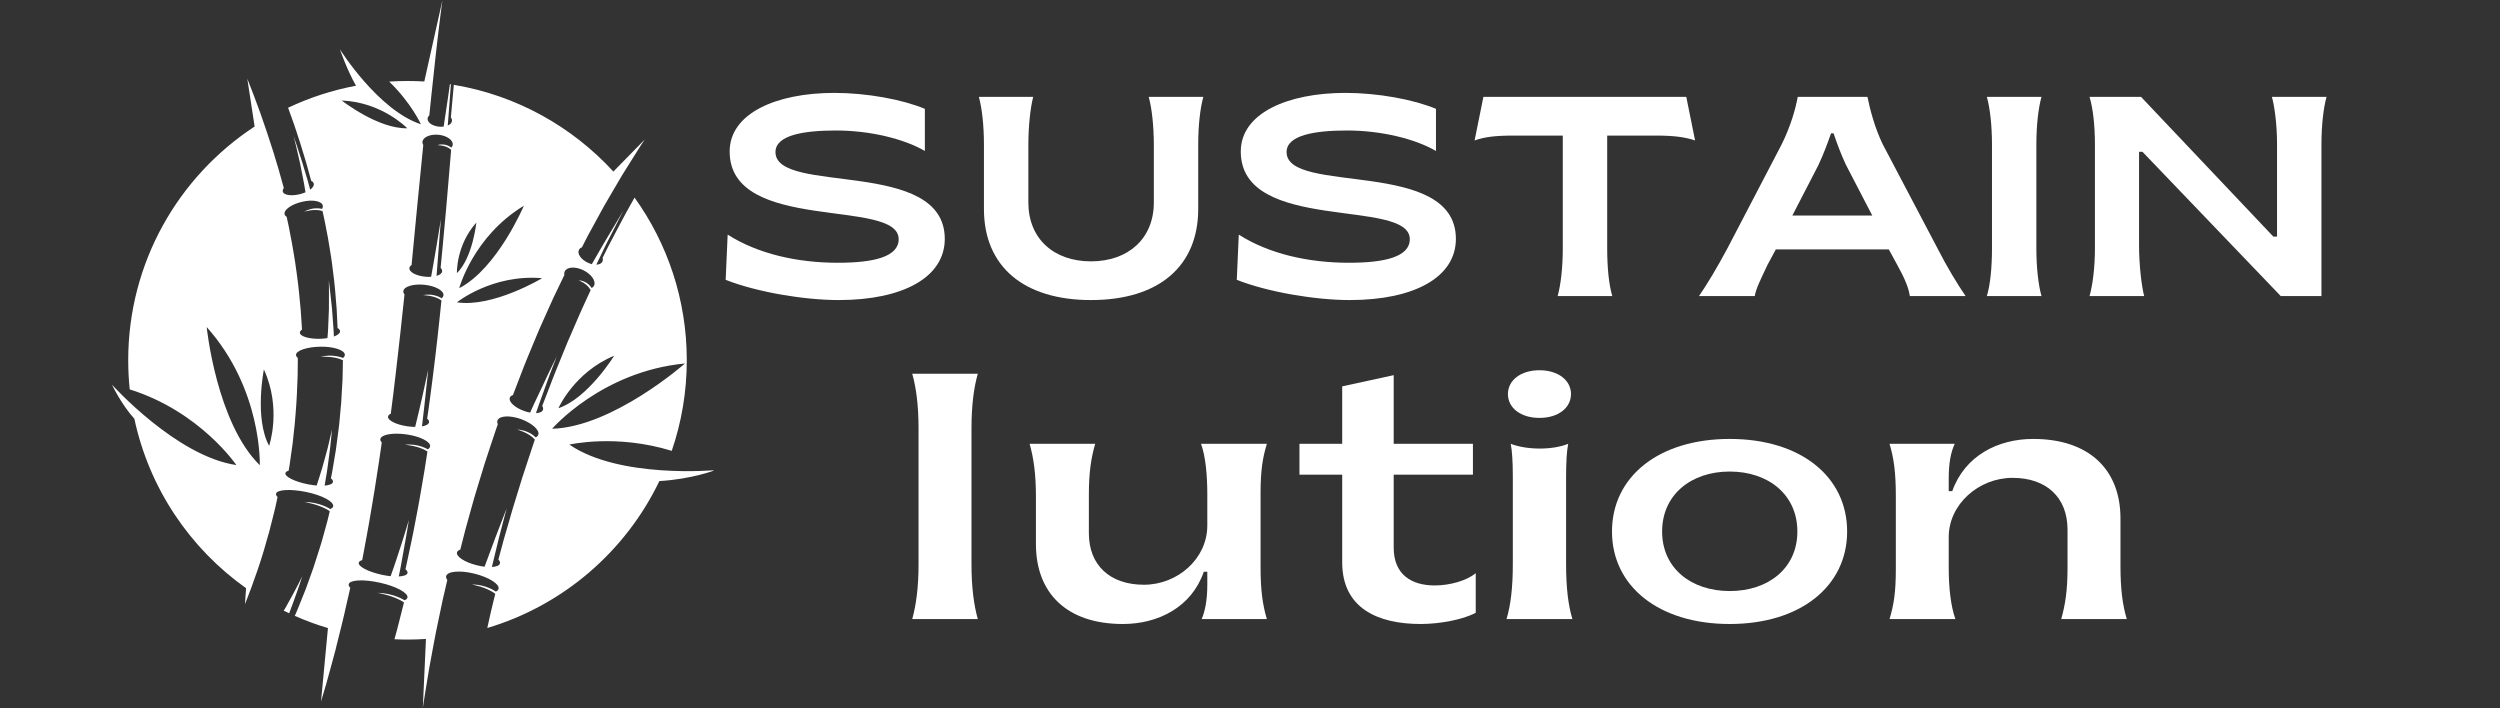 <svg xmlns="http://www.w3.org/2000/svg" xmlns:xlink="http://www.w3.org/1999/xlink" width="353" viewBox="0 0 264.75 75" height="100" preserveAspectRatio="xMidYMid meet"><rect x="0" y="0" width="264.75" height="75" fill="#333333" stroke="none"/><defs><g></g><clipPath id="94121d4d13"><path d="M 11.859 0.035 L 75.551 0.035 L 75.551 74.965 L 11.859 74.965 Z M 11.859 0.035 " clip-rule="nonzero"></path></clipPath></defs><path fill="#ffffff" d="M 32.004 61.031 C 32.004 61.031 31.832 61.379 31.574 61.898 C 31.312 62.418 30.93 63.098 30.559 63.777 C 30.465 63.945 30.371 64.113 30.281 64.281 C 30.203 64.414 30.125 64.547 30.047 64.672 C 30.238 64.766 30.43 64.859 30.621 64.949 C 30.754 64.609 30.895 64.246 31.023 63.875 C 31.273 63.168 31.543 62.461 31.715 61.926 C 31.891 61.387 32.004 61.031 32.004 61.031 " fill-opacity="1" fill-rule="nonzero"></path><g clip-path="url(#94121d4d13)"><path fill="#ffffff" d="M 72.539 38.492 C 72.539 38.492 64.895 45.223 58.469 45.406 C 58.469 45.406 63.715 39.328 72.539 38.492 Z M 57.5 43.398 C 57.43 43.617 57.152 43.734 56.762 43.75 C 56.762 43.75 56.793 43.652 56.848 43.488 C 56.906 43.32 56.98 43.082 57.086 42.801 C 57.289 42.234 57.562 41.48 57.836 40.727 C 57.969 40.352 58.105 39.973 58.234 39.621 C 58.363 39.27 58.496 38.945 58.605 38.664 C 58.824 38.102 58.969 37.73 58.969 37.73 C 58.969 37.73 58.785 38.098 58.516 38.652 C 58.379 38.93 58.215 39.254 58.051 39.602 C 57.887 39.953 57.711 40.328 57.539 40.699 C 57.184 41.445 56.828 42.191 56.566 42.754 C 56.309 43.316 56.141 43.695 56.141 43.695 C 55.93 43.656 55.703 43.594 55.477 43.512 C 54.492 43.156 53.828 42.527 53.996 42.105 C 54.043 41.98 54.16 41.887 54.328 41.832 C 54.336 41.805 54.344 41.773 54.355 41.746 C 54.355 41.746 54.66 40.945 55.125 39.742 C 55.57 38.535 56.242 36.953 56.902 35.367 C 57.062 34.969 57.242 34.578 57.414 34.191 C 57.586 33.805 57.758 33.426 57.922 33.055 C 58.086 32.688 58.246 32.336 58.398 31.996 C 58.473 31.828 58.547 31.664 58.617 31.508 C 58.695 31.352 58.766 31.199 58.836 31.055 C 59.395 29.895 59.77 29.117 59.77 29.117 C 59.738 28.977 59.754 28.844 59.816 28.727 C 60.059 28.25 60.941 28.207 61.781 28.617 C 62.199 28.824 62.531 29.105 62.738 29.395 C 62.945 29.684 63.027 29.984 62.922 30.223 C 62.871 30.34 62.781 30.434 62.656 30.5 C 62.656 30.5 62.547 30.305 62.32 30.109 C 62.094 29.91 61.75 29.711 61.27 29.688 C 61.27 29.688 61.496 29.766 61.77 29.934 C 62.047 30.102 62.363 30.363 62.551 30.723 C 62.551 30.723 62.207 31.473 61.688 32.598 C 61.43 33.156 61.152 33.824 60.84 34.535 C 60.688 34.887 60.527 35.254 60.367 35.629 C 60.285 35.812 60.203 36 60.121 36.191 C 60.043 36.379 59.965 36.57 59.887 36.762 C 59.266 38.293 58.629 39.812 58.199 40.977 C 57.754 42.133 57.457 42.902 57.457 42.902 C 57.449 42.93 57.434 42.953 57.422 42.98 C 57.508 43.129 57.543 43.273 57.5 43.398 Z M 57.008 46.031 C 56.969 46.152 56.871 46.25 56.723 46.316 C 56.723 46.316 56.543 46.121 56.207 45.918 C 55.875 45.719 55.387 45.512 54.77 45.496 C 54.77 45.496 55.078 45.574 55.465 45.746 C 55.855 45.914 56.32 46.18 56.641 46.551 C 56.641 46.551 56.57 46.742 56.461 47.086 C 56.348 47.43 56.188 47.918 55.992 48.504 C 55.801 49.094 55.566 49.773 55.332 50.508 C 55.105 51.246 54.863 52.035 54.617 52.82 C 54.5 53.215 54.367 53.605 54.258 53.996 C 54.148 54.387 54.035 54.77 53.93 55.141 C 53.715 55.883 53.512 56.578 53.34 57.168 C 53.02 58.363 52.805 59.16 52.805 59.16 C 52.797 59.188 52.785 59.215 52.773 59.242 C 52.91 59.391 52.977 59.535 52.945 59.664 C 52.895 59.887 52.57 60.016 52.09 60.043 C 52.09 60.043 52.469 58.488 52.844 56.93 C 53.25 55.383 53.656 53.832 53.656 53.832 C 53.656 53.832 53.062 55.375 52.469 56.914 C 51.895 58.465 51.316 60.016 51.316 60.016 C 51.051 59.984 50.762 59.93 50.469 59.855 C 49.195 59.535 48.27 58.926 48.398 58.492 C 48.434 58.363 48.562 58.262 48.758 58.195 C 48.758 58.168 48.762 58.141 48.77 58.109 C 48.77 58.109 48.984 57.277 49.301 56.027 C 49.477 55.406 49.676 54.68 49.891 53.902 C 50 53.516 50.113 53.113 50.227 52.703 C 50.344 52.297 50.473 51.887 50.598 51.477 C 50.848 50.652 51.102 49.828 51.336 49.059 C 51.582 48.289 51.824 47.578 52.027 46.965 C 52.23 46.352 52.402 45.84 52.523 45.484 C 52.582 45.305 52.633 45.168 52.668 45.07 C 52.703 44.977 52.719 44.926 52.719 44.926 C 52.652 44.777 52.637 44.641 52.688 44.516 C 52.883 44.02 53.996 43.961 55.168 44.379 C 56.336 44.801 57.164 45.539 57.008 46.031 Z M 47.797 15.633 C 47.797 15.633 47.641 15.5 47.379 15.398 C 47.117 15.301 46.75 15.234 46.32 15.371 C 46.32 15.371 46.547 15.367 46.84 15.426 C 47.137 15.484 47.496 15.605 47.777 15.867 C 47.777 15.867 47.512 18.969 47.25 22.07 C 46.977 25.176 46.668 28.281 46.668 28.281 C 46.664 28.309 46.66 28.336 46.656 28.359 C 46.77 28.477 46.832 28.602 46.824 28.727 C 46.809 28.941 46.586 29.113 46.23 29.219 L 46.691 23.199 C 46.691 23.199 46.453 24.73 46.191 26.258 C 46.059 27.023 45.926 27.785 45.828 28.359 C 45.727 28.934 45.656 29.312 45.656 29.312 C 45.457 29.328 45.238 29.324 45.016 29.301 C 44.043 29.203 43.301 28.793 43.355 28.383 C 43.371 28.258 43.453 28.148 43.59 28.059 C 43.59 28.035 43.59 28.008 43.594 27.977 C 43.594 27.977 43.898 24.824 44.199 21.672 C 44.512 18.516 44.824 15.359 44.824 15.359 C 44.754 15.246 44.723 15.125 44.738 15.004 C 44.805 14.52 45.559 14.191 46.426 14.27 C 47.289 14.352 47.973 14.812 47.945 15.301 C 47.938 15.422 47.887 15.535 47.797 15.633 Z M 46.965 31.254 C 46.957 31.379 46.887 31.488 46.77 31.586 C 46.77 31.586 46.562 31.441 46.215 31.332 C 45.867 31.219 45.383 31.137 44.816 31.258 C 44.816 31.258 45.113 31.262 45.504 31.332 C 45.895 31.406 46.375 31.547 46.75 31.816 C 46.75 31.816 46.672 32.594 46.547 33.762 C 46.484 34.344 46.41 35.023 46.332 35.75 C 46.246 36.48 46.156 37.258 46.066 38.035 C 45.887 39.586 45.672 41.141 45.523 42.305 C 45.449 42.887 45.375 43.371 45.328 43.711 C 45.277 44.051 45.25 44.242 45.25 44.242 C 45.246 44.273 45.238 44.297 45.23 44.324 C 45.375 44.449 45.449 44.578 45.438 44.703 C 45.414 44.922 45.125 45.078 44.688 45.156 C 44.688 45.156 44.73 44.781 44.797 44.215 C 44.859 43.652 44.957 42.898 45.031 42.145 C 45.191 40.641 45.348 39.137 45.348 39.137 C 45.348 39.137 45.27 39.516 45.145 40.086 C 45.02 40.66 44.852 41.418 44.684 42.18 C 44.52 42.938 44.328 43.695 44.195 44.266 C 44.055 44.832 43.965 45.211 43.965 45.211 C 43.715 45.207 43.445 45.188 43.164 45.148 C 41.953 44.98 41.027 44.512 41.094 44.109 C 41.113 43.984 41.223 43.883 41.395 43.801 C 41.395 43.777 41.395 43.75 41.398 43.723 C 41.398 43.723 41.422 43.527 41.465 43.184 C 41.508 42.844 41.574 42.355 41.645 41.766 C 41.781 40.594 41.98 39.027 42.148 37.461 C 42.238 36.676 42.328 35.891 42.41 35.156 C 42.488 34.418 42.562 33.734 42.625 33.145 C 42.754 31.965 42.836 31.18 42.836 31.18 C 42.742 31.062 42.695 30.941 42.715 30.82 C 42.781 30.34 43.773 30.043 44.926 30.156 C 46.082 30.273 46.996 30.766 46.965 31.254 Z M 45.551 47.262 C 45.539 47.387 45.449 47.492 45.301 47.582 C 45.301 47.582 45.047 47.422 44.617 47.281 C 44.191 47.141 43.59 47.023 42.883 47.094 C 42.883 47.094 43.254 47.125 43.734 47.227 C 44.219 47.328 44.812 47.508 45.266 47.812 C 45.266 47.812 45.145 48.59 44.965 49.754 C 44.867 50.336 44.75 51.016 44.625 51.742 C 44.5 52.469 44.371 53.246 44.219 54.02 C 44.07 54.793 43.922 55.566 43.785 56.289 C 43.645 57.016 43.492 57.688 43.371 58.27 C 43.25 58.844 43.145 59.328 43.074 59.664 C 43.004 60 42.957 60.195 42.957 60.195 C 42.953 60.223 42.941 60.246 42.934 60.273 C 43.098 60.414 43.18 60.555 43.156 60.676 C 43.113 60.895 42.762 61.02 42.23 61.047 C 42.23 61.047 42.305 60.676 42.418 60.113 C 42.52 59.555 42.652 58.805 42.789 58.055 C 42.922 57.305 43.062 56.559 43.148 55.996 C 43.238 55.434 43.301 55.059 43.301 55.059 C 43.301 55.059 43.188 55.434 43.02 55.996 C 42.859 56.559 42.609 57.305 42.371 58.051 C 42.125 58.797 41.891 59.539 41.695 60.094 C 41.496 60.648 41.367 61.02 41.367 61.02 C 41.066 60.988 40.746 60.938 40.414 60.863 C 38.977 60.551 37.895 59.977 37.992 59.582 C 38.023 59.465 38.156 59.375 38.363 59.312 C 38.363 59.285 38.367 59.262 38.371 59.234 C 38.371 59.234 38.41 59.043 38.473 58.703 C 38.535 58.367 38.621 57.887 38.73 57.309 C 38.832 56.73 38.969 56.059 39.09 55.336 C 39.211 54.609 39.344 53.836 39.473 53.066 C 39.613 52.293 39.723 51.516 39.84 50.789 C 39.953 50.062 40.059 49.383 40.148 48.805 C 40.316 47.637 40.43 46.859 40.43 46.859 C 40.312 46.734 40.258 46.613 40.281 46.492 C 40.371 46.016 41.609 45.797 43.047 46.004 C 44.484 46.207 45.605 46.773 45.551 47.262 Z M 36.191 10.645 C 40.449 10.809 43.129 13.582 43.129 13.582 C 40.043 13.668 36.191 10.645 36.191 10.645 Z M 36.32 37.91 C 36.32 37.91 36.055 37.793 35.625 37.719 C 35.195 37.645 34.602 37.613 33.93 37.785 C 33.93 37.785 34.289 37.758 34.77 37.793 C 35.246 37.82 35.84 37.91 36.316 38.148 C 36.316 38.148 36.301 38.93 36.277 40.102 C 36.246 40.688 36.207 41.367 36.164 42.102 C 36.152 42.281 36.148 42.469 36.133 42.656 C 36.113 42.844 36.098 43.035 36.078 43.227 C 36.043 43.609 36.008 44 35.973 44.387 C 35.91 45.164 35.789 45.938 35.699 46.664 C 35.652 47.027 35.609 47.379 35.559 47.711 C 35.504 48.043 35.449 48.355 35.402 48.645 C 35.305 49.223 35.223 49.703 35.168 50.039 C 35.098 50.371 35.062 50.562 35.062 50.562 C 35.055 50.59 35.047 50.617 35.035 50.645 C 35.199 50.777 35.281 50.914 35.262 51.035 C 35.227 51.25 34.891 51.387 34.375 51.426 C 34.375 51.426 34.438 51.059 34.531 50.504 C 34.555 50.363 34.582 50.215 34.609 50.055 C 34.633 49.895 34.656 49.727 34.68 49.555 C 34.727 49.203 34.777 48.832 34.828 48.461 C 34.875 48.09 34.934 47.719 34.969 47.371 C 35.004 47.02 35.039 46.695 35.066 46.414 C 35.121 45.855 35.16 45.484 35.16 45.484 C 35.16 45.484 35.074 45.859 34.941 46.426 C 34.875 46.703 34.801 47.031 34.719 47.383 C 34.629 47.734 34.523 48.105 34.422 48.477 C 34.215 49.219 34.016 49.957 33.828 50.504 C 33.652 51.051 33.535 51.418 33.535 51.418 C 33.242 51.391 32.93 51.348 32.605 51.285 C 31.207 51.008 30.141 50.477 30.227 50.102 C 30.25 49.988 30.375 49.898 30.578 49.836 C 30.578 49.809 30.578 49.785 30.582 49.758 C 30.582 49.758 30.613 49.574 30.668 49.254 C 30.715 48.934 30.777 48.473 30.855 47.918 C 30.895 47.641 30.938 47.34 30.984 47.023 C 31.02 46.707 31.055 46.371 31.09 46.023 C 31.164 45.328 31.258 44.59 31.301 43.848 C 31.43 42.363 31.48 40.879 31.52 39.762 C 31.531 38.648 31.539 37.902 31.539 37.902 C 31.41 37.805 31.344 37.695 31.348 37.578 C 31.359 37.125 32.508 36.738 33.918 36.715 C 35.324 36.688 36.492 37.07 36.52 37.566 C 36.523 37.688 36.453 37.805 36.32 37.91 Z M 30.609 21.949 C 30.941 21.715 31.414 21.504 31.965 21.375 C 33.062 21.109 34.055 21.277 34.18 21.754 C 34.211 21.871 34.18 21.996 34.102 22.121 C 34.102 22.121 33.867 22.055 33.512 22.059 C 33.16 22.059 32.688 22.137 32.203 22.422 C 32.203 22.422 32.477 22.332 32.859 22.277 C 33.242 22.227 33.727 22.207 34.152 22.348 C 34.152 22.348 34.195 22.539 34.27 22.871 C 34.352 23.199 34.438 23.676 34.547 24.246 C 34.602 24.531 34.664 24.844 34.727 25.168 C 34.789 25.496 34.84 25.844 34.898 26.203 C 34.957 26.562 35.016 26.934 35.078 27.312 C 35.141 27.688 35.18 28.074 35.23 28.461 C 35.445 30 35.562 31.551 35.652 32.711 C 35.711 33.875 35.746 34.652 35.746 34.652 C 35.75 34.68 35.746 34.707 35.746 34.734 C 35.902 34.828 36.004 34.941 36.012 35.066 C 36.02 35.285 35.77 35.488 35.359 35.637 C 35.359 35.637 35.355 35.543 35.348 35.379 C 35.344 35.215 35.332 34.98 35.309 34.703 C 35.27 34.145 35.211 33.398 35.156 32.656 C 35.074 31.914 34.992 31.172 34.934 30.613 C 34.875 30.055 34.816 29.688 34.816 29.688 C 34.816 29.688 34.84 30.07 34.836 30.648 C 34.836 31.223 34.844 31.988 34.832 32.754 C 34.801 33.516 34.77 34.281 34.746 34.855 C 34.738 35.141 34.707 35.379 34.699 35.543 C 34.684 35.711 34.676 35.805 34.676 35.805 C 34.438 35.844 34.176 35.871 33.898 35.879 C 32.711 35.906 31.754 35.617 31.758 35.23 C 31.758 35.113 31.84 34.996 31.988 34.895 C 31.98 34.867 31.977 34.844 31.977 34.816 C 31.977 34.816 31.93 34.07 31.855 32.949 C 31.754 31.832 31.625 30.34 31.41 28.859 C 31.324 28.113 31.188 27.375 31.078 26.684 C 30.973 25.988 30.836 25.344 30.734 24.793 C 30.684 24.516 30.633 24.262 30.59 24.039 C 30.543 23.816 30.5 23.621 30.465 23.461 C 30.395 23.141 30.355 22.957 30.355 22.957 C 30.23 22.879 30.152 22.785 30.133 22.672 C 30.09 22.441 30.277 22.188 30.609 21.949 Z M 57.414 29.461 C 57.414 29.461 52.188 32.598 48.387 32.016 C 48.387 32.016 52.129 29.004 57.414 29.461 Z M 50.445 23.57 C 50.445 23.57 50.066 27.281 48.387 28.926 C 48.387 28.926 48.281 25.992 50.445 23.57 Z M 55.477 21.789 C 55.477 21.789 52.668 28.43 48.629 30.52 C 48.629 30.52 50.109 25.035 55.477 21.789 Z M 65.039 37.672 C 65.039 37.672 62.285 42.16 59.137 43.23 C 59.137 43.23 60.805 39.426 65.039 37.672 Z M 28.5 47.215 C 26.918 44.293 27.945 39.125 27.945 39.125 C 29.859 43.289 28.5 47.215 28.5 47.215 Z M 27.512 49.266 C 22.922 44.766 21.887 34.633 21.887 34.633 C 27.789 41.238 27.512 49.266 27.512 49.266 Z M 60.297 47.082 C 60.297 47.082 65.266 45.926 71.137 47.746 C 72.168 44.738 72.73 41.512 72.73 38.152 C 72.73 31.727 70.68 25.777 67.199 20.926 C 67.113 21.074 67.031 21.227 66.949 21.375 C 66.125 22.809 65.375 24.285 64.793 25.379 C 64.648 25.652 64.516 25.906 64.398 26.129 C 64.285 26.355 64.191 26.551 64.109 26.715 C 63.949 27.039 63.855 27.223 63.855 27.223 C 63.844 27.25 63.828 27.273 63.816 27.297 C 63.855 27.441 63.852 27.582 63.797 27.699 C 63.699 27.906 63.461 28.02 63.152 28.027 C 63.152 28.027 63.324 27.668 63.586 27.125 C 63.715 26.852 63.867 26.535 64.031 26.195 C 64.191 25.855 64.383 25.504 64.562 25.145 C 64.926 24.43 65.293 23.715 65.566 23.18 C 65.703 22.914 65.816 22.688 65.902 22.535 C 65.988 22.379 66.035 22.293 66.035 22.293 C 66.035 22.293 65.809 22.641 65.5 23.172 C 65.184 23.703 64.758 24.41 64.336 25.117 C 63.902 25.82 63.504 26.543 63.191 27.078 C 62.883 27.613 62.676 27.973 62.676 27.973 C 62.52 27.934 62.355 27.875 62.195 27.793 C 61.492 27.445 61.102 26.844 61.316 26.449 C 61.379 26.328 61.488 26.242 61.629 26.191 C 61.641 26.164 61.652 26.137 61.668 26.109 C 61.668 26.109 61.766 25.918 61.934 25.586 C 62.02 25.418 62.125 25.215 62.242 24.98 C 62.367 24.754 62.508 24.492 62.664 24.211 C 62.969 23.648 63.332 22.988 63.715 22.285 C 63.812 22.109 63.91 21.93 64.012 21.75 C 64.113 21.57 64.219 21.387 64.328 21.207 C 64.539 20.84 64.758 20.473 64.973 20.102 C 65.191 19.73 65.406 19.363 65.621 19 C 65.727 18.816 65.836 18.637 65.941 18.461 C 66.051 18.285 66.16 18.109 66.266 17.941 C 66.691 17.258 67.09 16.625 67.434 16.078 C 67.605 15.809 67.762 15.559 67.902 15.34 C 68.047 15.121 68.172 14.934 68.277 14.777 L 64.957 18.168 C 60.594 13.414 54.699 10.09 48.059 8.984 C 47.887 10.895 47.754 12.348 47.754 12.348 C 47.754 12.375 47.75 12.402 47.742 12.43 C 47.828 12.543 47.875 12.664 47.863 12.789 C 47.852 13.004 47.68 13.184 47.418 13.297 C 47.418 13.297 47.531 11.793 47.645 10.293 C 47.68 9.824 47.719 9.355 47.75 8.934 C 47.715 8.93 47.68 8.922 47.645 8.918 C 47.582 9.359 47.512 9.855 47.441 10.348 C 47.211 11.879 46.984 13.406 46.984 13.406 C 46.836 13.426 46.672 13.43 46.504 13.414 C 45.777 13.348 45.23 12.957 45.285 12.543 C 45.297 12.422 45.363 12.309 45.469 12.215 C 45.469 12.188 45.469 12.16 45.473 12.133 C 45.473 12.133 45.555 11.344 45.676 10.16 C 45.797 8.973 45.965 7.395 46.145 5.816 C 46.316 4.238 46.52 2.66 46.66 1.477 C 46.73 0.883 46.801 0.391 46.848 0.047 L 44.934 8.629 C 44.348 8.594 43.754 8.578 43.156 8.578 C 42.504 8.578 41.855 8.598 41.215 8.641 C 43.562 10.91 44.574 13.16 44.574 13.16 C 40.023 11.66 35.996 5.223 35.996 5.223 C 35.996 5.223 36.723 7.359 37.699 9.078 C 35.176 9.551 32.766 10.344 30.508 11.41 C 30.719 11.984 30.938 12.582 31.145 13.188 C 31.383 13.918 31.637 14.641 31.848 15.332 C 32.059 16.02 32.262 16.664 32.422 17.219 C 32.73 18.328 32.934 19.07 32.934 19.07 C 32.941 19.098 32.945 19.121 32.949 19.148 C 33.094 19.219 33.191 19.312 33.223 19.43 C 33.281 19.637 33.133 19.875 32.848 20.086 C 32.848 20.086 32.75 19.727 32.605 19.191 C 32.445 18.656 32.234 17.945 32.02 17.234 C 31.793 16.531 31.566 15.828 31.395 15.297 C 31.309 15.031 31.227 14.816 31.176 14.664 C 31.121 14.512 31.09 14.422 31.09 14.422 C 31.09 14.422 31.117 14.516 31.156 14.676 C 31.199 14.836 31.262 15.066 31.324 15.344 C 31.453 15.898 31.633 16.637 31.793 17.379 C 31.941 18.125 32.094 18.867 32.195 19.43 C 32.289 19.988 32.352 20.363 32.352 20.363 C 32.176 20.441 31.977 20.512 31.762 20.562 C 30.84 20.793 30.027 20.664 29.945 20.281 C 29.922 20.164 29.965 20.039 30.059 19.91 C 30.047 19.887 30.039 19.863 30.035 19.836 C 30.035 19.836 29.832 19.109 29.527 18.016 C 29.367 17.473 29.172 16.84 28.969 16.16 C 28.758 15.48 28.516 14.762 28.281 14.043 C 28.035 13.324 27.785 12.609 27.555 11.934 C 27.305 11.27 27.074 10.645 26.879 10.109 C 26.465 9.051 26.191 8.34 26.191 8.34 L 26.965 13.398 C 18.902 18.68 13.578 27.797 13.578 38.152 C 13.578 39.195 13.633 40.227 13.738 41.238 C 21.176 43.562 25.031 49.25 25.031 49.25 C 18.672 48.32 11.863 40.742 11.863 40.742 C 11.863 40.742 12.824 42.797 14.23 44.348 C 15.801 51.719 20.117 58.074 26.059 62.289 L 25.938 64.012 C 25.941 63.988 25.949 63.965 25.957 63.938 C 25.957 63.938 27.074 61.195 27.922 58.359 C 28.125 57.648 28.328 56.938 28.52 56.273 C 28.699 55.605 28.848 54.973 28.984 54.438 C 29.051 54.168 29.117 53.926 29.164 53.703 C 29.211 53.484 29.254 53.293 29.285 53.133 C 29.355 52.816 29.395 52.637 29.395 52.637 C 29.266 52.508 29.207 52.383 29.234 52.273 C 29.355 51.84 30.793 51.762 32.449 52.105 C 34.109 52.449 35.375 53.125 35.285 53.617 C 35.262 53.738 35.152 53.836 34.977 53.906 C 34.977 53.906 34.691 53.719 34.207 53.531 C 33.719 53.344 33.031 53.16 32.211 53.152 C 32.211 53.152 32.637 53.223 33.188 53.379 C 33.742 53.535 34.418 53.777 34.922 54.137 C 34.922 54.137 34.875 54.328 34.797 54.66 C 34.754 54.828 34.711 55.031 34.648 55.262 C 34.586 55.496 34.512 55.754 34.434 56.039 C 34.355 56.324 34.27 56.633 34.18 56.957 C 34.086 57.281 33.996 57.629 33.879 57.977 C 33.656 58.68 33.422 59.43 33.172 60.176 C 32.906 60.918 32.641 61.656 32.391 62.352 C 32.121 63.035 31.859 63.672 31.641 64.219 C 31.488 64.609 31.34 64.945 31.219 65.219 C 32.352 65.723 33.523 66.156 34.73 66.512 L 33.996 74.293 C 33.996 74.293 34.219 73.551 34.547 72.434 C 34.711 71.875 34.879 71.215 35.074 70.512 C 35.168 70.16 35.266 69.797 35.367 69.43 C 35.418 69.246 35.469 69.059 35.52 68.871 C 35.566 68.684 35.609 68.496 35.656 68.305 C 35.844 67.551 36.031 66.797 36.207 66.09 C 36.301 65.734 36.379 65.391 36.453 65.066 C 36.527 64.738 36.594 64.43 36.66 64.145 C 36.918 63.008 37.094 62.25 37.094 62.25 C 36.957 62.109 36.898 61.98 36.93 61.863 C 37.051 61.398 38.527 61.328 40.23 61.707 C 41.93 62.082 43.238 62.785 43.152 63.277 C 43.129 63.398 43.02 63.496 42.84 63.566 C 42.84 63.566 42.543 63.375 42.043 63.184 C 41.539 62.988 40.832 62.797 39.992 62.785 C 39.992 62.785 41.742 63.074 42.781 63.797 C 42.781 63.797 42.586 64.566 42.297 65.719 C 42.156 66.301 41.973 66.977 41.773 67.695 C 42.23 67.719 42.691 67.73 43.156 67.73 C 43.812 67.73 44.465 67.707 45.109 67.664 L 44.777 74.953 C 44.781 74.941 44.789 74.891 44.801 74.805 C 44.812 74.703 44.836 74.559 44.867 74.371 C 44.926 74 45.012 73.469 45.113 72.832 C 45.219 72.191 45.332 71.449 45.473 70.652 C 45.621 69.859 45.777 69.012 45.934 68.164 C 46.086 67.316 46.262 66.473 46.43 65.68 C 46.594 64.891 46.75 64.152 46.883 63.52 C 47.176 62.258 47.371 61.418 47.371 61.418 C 47.258 61.273 47.215 61.133 47.25 61.004 C 47.395 60.488 48.734 60.375 50.246 60.75 C 51.754 61.125 52.898 61.84 52.801 62.344 C 52.773 62.469 52.672 62.574 52.504 62.648 C 52.504 62.648 52.246 62.457 51.805 62.27 C 51.359 62.078 50.73 61.891 49.969 61.902 C 49.969 61.902 50.363 61.969 50.867 62.125 C 51.371 62.281 51.988 62.527 52.449 62.887 C 52.449 62.887 52.398 63.086 52.312 63.438 C 52.23 63.789 52.102 64.285 51.965 64.887 C 51.855 65.371 51.734 65.918 51.605 66.504 C 59.645 64.109 66.25 58.395 69.828 50.945 C 73.289 50.742 75.738 49.789 75.742 49.789 C 75.738 49.789 65.594 50.719 60.297 47.082 " fill-opacity="1" fill-rule="nonzero"></path></g><g fill="#ffffff" fill-opacity="1"><g transform="translate(93.86, 65.561)"><g><path d="M 2.746 0 L 9.688 0 C 9.277 -1.484 9.02 -3.34 9.02 -5.828 L 9.02 -20.152 C 9.02 -22.676 9.277 -24.531 9.688 -25.98 L 2.746 -25.98 C 3.156 -24.531 3.414 -22.676 3.414 -20.152 L 3.414 -5.828 C 3.414 -3.34 3.156 -1.484 2.746 0 Z M 2.746 0 "></path></g></g></g><g fill="#ffffff" fill-opacity="1"><g transform="translate(106.514, 65.561)"><g><path d="M 12.395 0.52 C 16.145 0.52 19.672 -1.262 20.969 -5.012 L 21.34 -5.012 L 21.34 -3.676 C 21.34 -2.043 21.117 -0.891 20.746 0 L 27.648 0 C 27.203 -1.484 26.98 -3.008 26.98 -5.531 L 26.98 -13.285 C 26.98 -15.773 27.203 -17.109 27.648 -18.559 L 20.672 -18.559 C 21.156 -17.258 21.34 -15.254 21.34 -13.176 L 21.34 -9.91 C 21.34 -6.383 18.188 -3.637 14.625 -3.637 C 11.059 -3.637 8.797 -5.68 8.797 -9.094 L 8.797 -13.176 C 8.797 -15.664 9.055 -17.109 9.465 -18.559 L 2.523 -18.559 C 2.934 -17.109 3.191 -15.441 3.191 -12.953 L 3.191 -7.941 C 3.191 -2.711 6.496 0.52 12.395 0.52 Z M 12.395 0.52 "></path></g></g></g><g fill="#ffffff" fill-opacity="1"><g transform="translate(137.053, 65.561)"><g><path d="M 13.398 0.52 C 15.367 0.52 17.852 0.074 19.227 -0.668 L 19.227 -4.863 C 18.297 -4.082 16.516 -3.562 14.883 -3.562 C 12.469 -3.562 10.539 -4.676 10.539 -7.57 L 10.539 -15.293 L 18.93 -15.293 L 18.93 -18.559 L 10.539 -18.559 L 10.539 -25.832 L 5.086 -24.645 L 5.086 -18.559 L 0.559 -18.559 L 0.559 -15.293 L 5.086 -15.293 L 5.086 -6.012 C 5.086 -1.188 8.797 0.52 13.398 0.52 Z M 13.398 0.52 "></path></g></g></g><g fill="#ffffff" fill-opacity="1"><g transform="translate(157.091, 65.561)"><g><path d="M 5.938 -21.305 C 7.941 -21.305 9.277 -22.379 9.277 -23.828 C 9.277 -25.273 7.941 -26.352 5.938 -26.352 C 3.934 -26.352 2.598 -25.273 2.598 -23.828 C 2.598 -22.379 3.934 -21.305 5.938 -21.305 Z M 2.449 0 L 9.426 0 C 8.98 -1.484 8.758 -3.34 8.758 -5.828 L 8.758 -15.105 C 8.758 -16.629 8.832 -17.816 8.98 -18.559 C 7.312 -17.891 4.641 -17.891 2.895 -18.559 C 3.043 -17.816 3.117 -16.629 3.117 -15.105 L 3.117 -5.828 C 3.117 -3.34 2.895 -1.484 2.449 0 Z M 2.449 0 "></path></g></g></g><g fill="#ffffff" fill-opacity="1"><g transform="translate(169.151, 65.561)"><g><path d="M 14.027 0.52 C 21.527 0.52 26.461 -3.488 26.461 -9.277 C 26.461 -15.07 21.562 -19.078 14.027 -19.078 C 6.496 -19.078 1.559 -15.07 1.559 -9.277 C 1.559 -3.488 6.496 0.52 14.027 0.52 Z M 14.027 -2.969 C 9.945 -2.969 6.867 -5.383 6.867 -9.277 C 6.867 -13.176 9.945 -15.625 14.027 -15.625 C 18.113 -15.625 21.191 -13.176 21.191 -9.277 C 21.191 -5.383 18.113 -2.969 14.027 -2.969 Z M 14.027 -2.969 "></path></g></g></g><g fill="#ffffff" fill-opacity="1"><g transform="translate(197.39, 65.561)"><g><path d="M 2.711 0 L 9.688 0 C 9.203 -1.336 8.98 -3.305 8.98 -5.418 L 8.98 -8.684 C 8.98 -12.172 12.172 -14.957 15.738 -14.957 C 19.301 -14.957 21.562 -12.914 21.562 -9.465 L 21.562 -5.418 C 21.562 -2.934 21.305 -1.484 20.895 0 L 27.836 0 C 27.391 -1.484 27.168 -3.156 27.168 -5.641 L 27.168 -10.652 C 27.168 -15.848 23.828 -19.078 17.926 -19.078 C 14.18 -19.078 10.688 -17.297 9.352 -13.547 L 8.98 -13.547 L 8.98 -14.922 C 8.98 -16.516 9.203 -17.668 9.613 -18.559 L 2.711 -18.559 C 3.156 -17.109 3.379 -15.551 3.379 -13.027 L 3.379 -5.309 C 3.379 -2.785 3.156 -1.484 2.711 0 Z M 2.711 0 "></path></g></g></g><g fill="#ffffff" fill-opacity="1"><g transform="translate(75.736, 31.354)"><g><path d="M 13.078 0.422 C 19.949 0.422 24.316 -2.02 24.316 -6.055 C 24.316 -14.676 6.387 -10.668 6.387 -15.246 C 6.387 -17.055 9.402 -17.535 12.805 -17.535 C 16.363 -17.535 19.977 -16.664 22.207 -15.367 L 22.207 -19.828 C 19.828 -20.82 16.059 -21.516 12.625 -21.516 C 6.508 -21.516 1.535 -19.375 1.535 -15.309 C 1.535 -6.598 19.434 -10.426 19.434 -6.027 C 19.434 -4.16 16.812 -3.527 12.988 -3.527 C 8.648 -3.527 4.488 -4.488 1.324 -6.508 L 1.113 -1.719 C 4.398 -0.422 9.43 0.422 13.078 0.422 Z M 13.078 0.422 "></path></g></g></g><g fill="#ffffff" fill-opacity="1"><g transform="translate(101.399, 31.354)"><g><path d="M 14.133 0.422 C 21.395 0.422 25.492 -3.223 25.492 -9.219 L 25.492 -16.031 C 25.492 -18.078 25.703 -19.918 26.035 -21.094 L 20.25 -21.094 C 20.582 -19.918 20.793 -17.988 20.793 -15.969 L 20.793 -9.914 C 20.793 -6.086 18.078 -3.676 14.133 -3.676 C 10.184 -3.676 7.504 -6.086 7.504 -9.914 L 7.504 -15.969 C 7.504 -17.988 7.715 -19.918 8.016 -21.094 L 2.262 -21.094 C 2.59 -19.918 2.801 -18.078 2.801 -16.031 L 2.801 -9.219 C 2.801 -3.074 7.082 0.422 14.133 0.422 Z M 14.133 0.422 "></path></g></g></g><g fill="#ffffff" fill-opacity="1"><g transform="translate(129.863, 31.354)"><g><path d="M 13.078 0.422 C 19.949 0.422 24.316 -2.02 24.316 -6.055 C 24.316 -14.676 6.387 -10.668 6.387 -15.246 C 6.387 -17.055 9.402 -17.535 12.805 -17.535 C 16.363 -17.535 19.977 -16.664 22.207 -15.367 L 22.207 -19.828 C 19.828 -20.82 16.059 -21.516 12.625 -21.516 C 6.508 -21.516 1.535 -19.375 1.535 -15.309 C 1.535 -6.598 19.434 -10.426 19.434 -6.027 C 19.434 -4.16 16.812 -3.527 12.988 -3.527 C 8.648 -3.527 4.488 -4.488 1.324 -6.508 L 1.113 -1.719 C 4.398 -0.422 9.43 0.422 13.078 0.422 Z M 13.078 0.422 "></path></g></g></g><g fill="#ffffff" fill-opacity="1"><g transform="translate(155.526, 31.354)"><g><path d="M 9.43 0 L 15.215 0 C 14.855 -1.207 14.676 -3.012 14.676 -5.062 L 14.676 -16.996 L 19.887 -16.996 C 21.848 -16.996 22.992 -16.812 23.984 -16.48 L 23.051 -21.094 L 1.566 -21.094 L 0.633 -16.48 C 1.656 -16.844 2.773 -16.996 4.73 -16.996 L 9.973 -16.996 L 9.973 -5.062 C 9.973 -3.012 9.762 -1.207 9.43 0 Z M 9.43 0 "></path></g></g></g><g fill="#ffffff" fill-opacity="1"><g transform="translate(180.286, 31.354)"><g><path d="M -0.363 0 L 5.543 0 C 5.664 -0.785 6.176 -1.777 6.898 -3.316 L 7.773 -4.941 L 19.738 -4.941 L 20.609 -3.344 C 21.484 -1.777 21.848 -0.812 21.965 0 L 27.871 0 C 27.059 -1.176 25.883 -3.105 24.891 -5.062 L 19.105 -16.059 C 18.289 -17.719 17.746 -19.738 17.477 -21.094 L 10.094 -21.094 C 9.883 -19.918 9.371 -18.02 8.375 -16.031 L 2.652 -5.062 C 1.629 -3.133 0.453 -1.176 -0.363 0 Z M 9.523 -8.527 L 12.293 -13.891 C 12.836 -15.066 13.199 -16.031 13.621 -17.234 L 13.891 -17.234 C 14.281 -16.059 14.676 -15.035 15.188 -13.922 L 17.988 -8.527 Z M 9.523 -8.527 "></path></g></g></g><g fill="#ffffff" fill-opacity="1"><g transform="translate(207.967, 31.354)"><g><path d="M 2.441 0 L 8.227 0 C 7.895 -1.176 7.684 -3.012 7.684 -5.062 L 7.684 -16.031 C 7.684 -18.078 7.895 -19.918 8.227 -21.094 L 2.441 -21.094 C 2.773 -19.918 2.984 -18.078 2.984 -16.031 L 2.984 -5.062 C 2.984 -3.012 2.801 -1.176 2.441 0 Z M 2.441 0 "></path></g></g></g><g fill="#ffffff" fill-opacity="1"><g transform="translate(218.841, 31.354)"><g><path d="M 2.441 0 L 8.227 0 C 7.953 -1.055 7.684 -3.285 7.684 -5.395 L 7.684 -15.277 L 8.047 -15.277 L 22.691 0 L 27 0 L 27 -16.031 C 27 -18.078 27.211 -19.918 27.539 -21.094 L 21.754 -21.094 C 22.027 -20.129 22.297 -18.199 22.297 -16.121 L 22.297 -6.297 L 21.906 -6.297 L 7.895 -21.094 L 2.441 -21.094 C 2.801 -19.918 3.012 -18.078 3.012 -16.031 L 3.012 -5.062 C 3.012 -3.012 2.773 -1.176 2.441 0 Z M 2.441 0 "></path></g></g></g></svg>